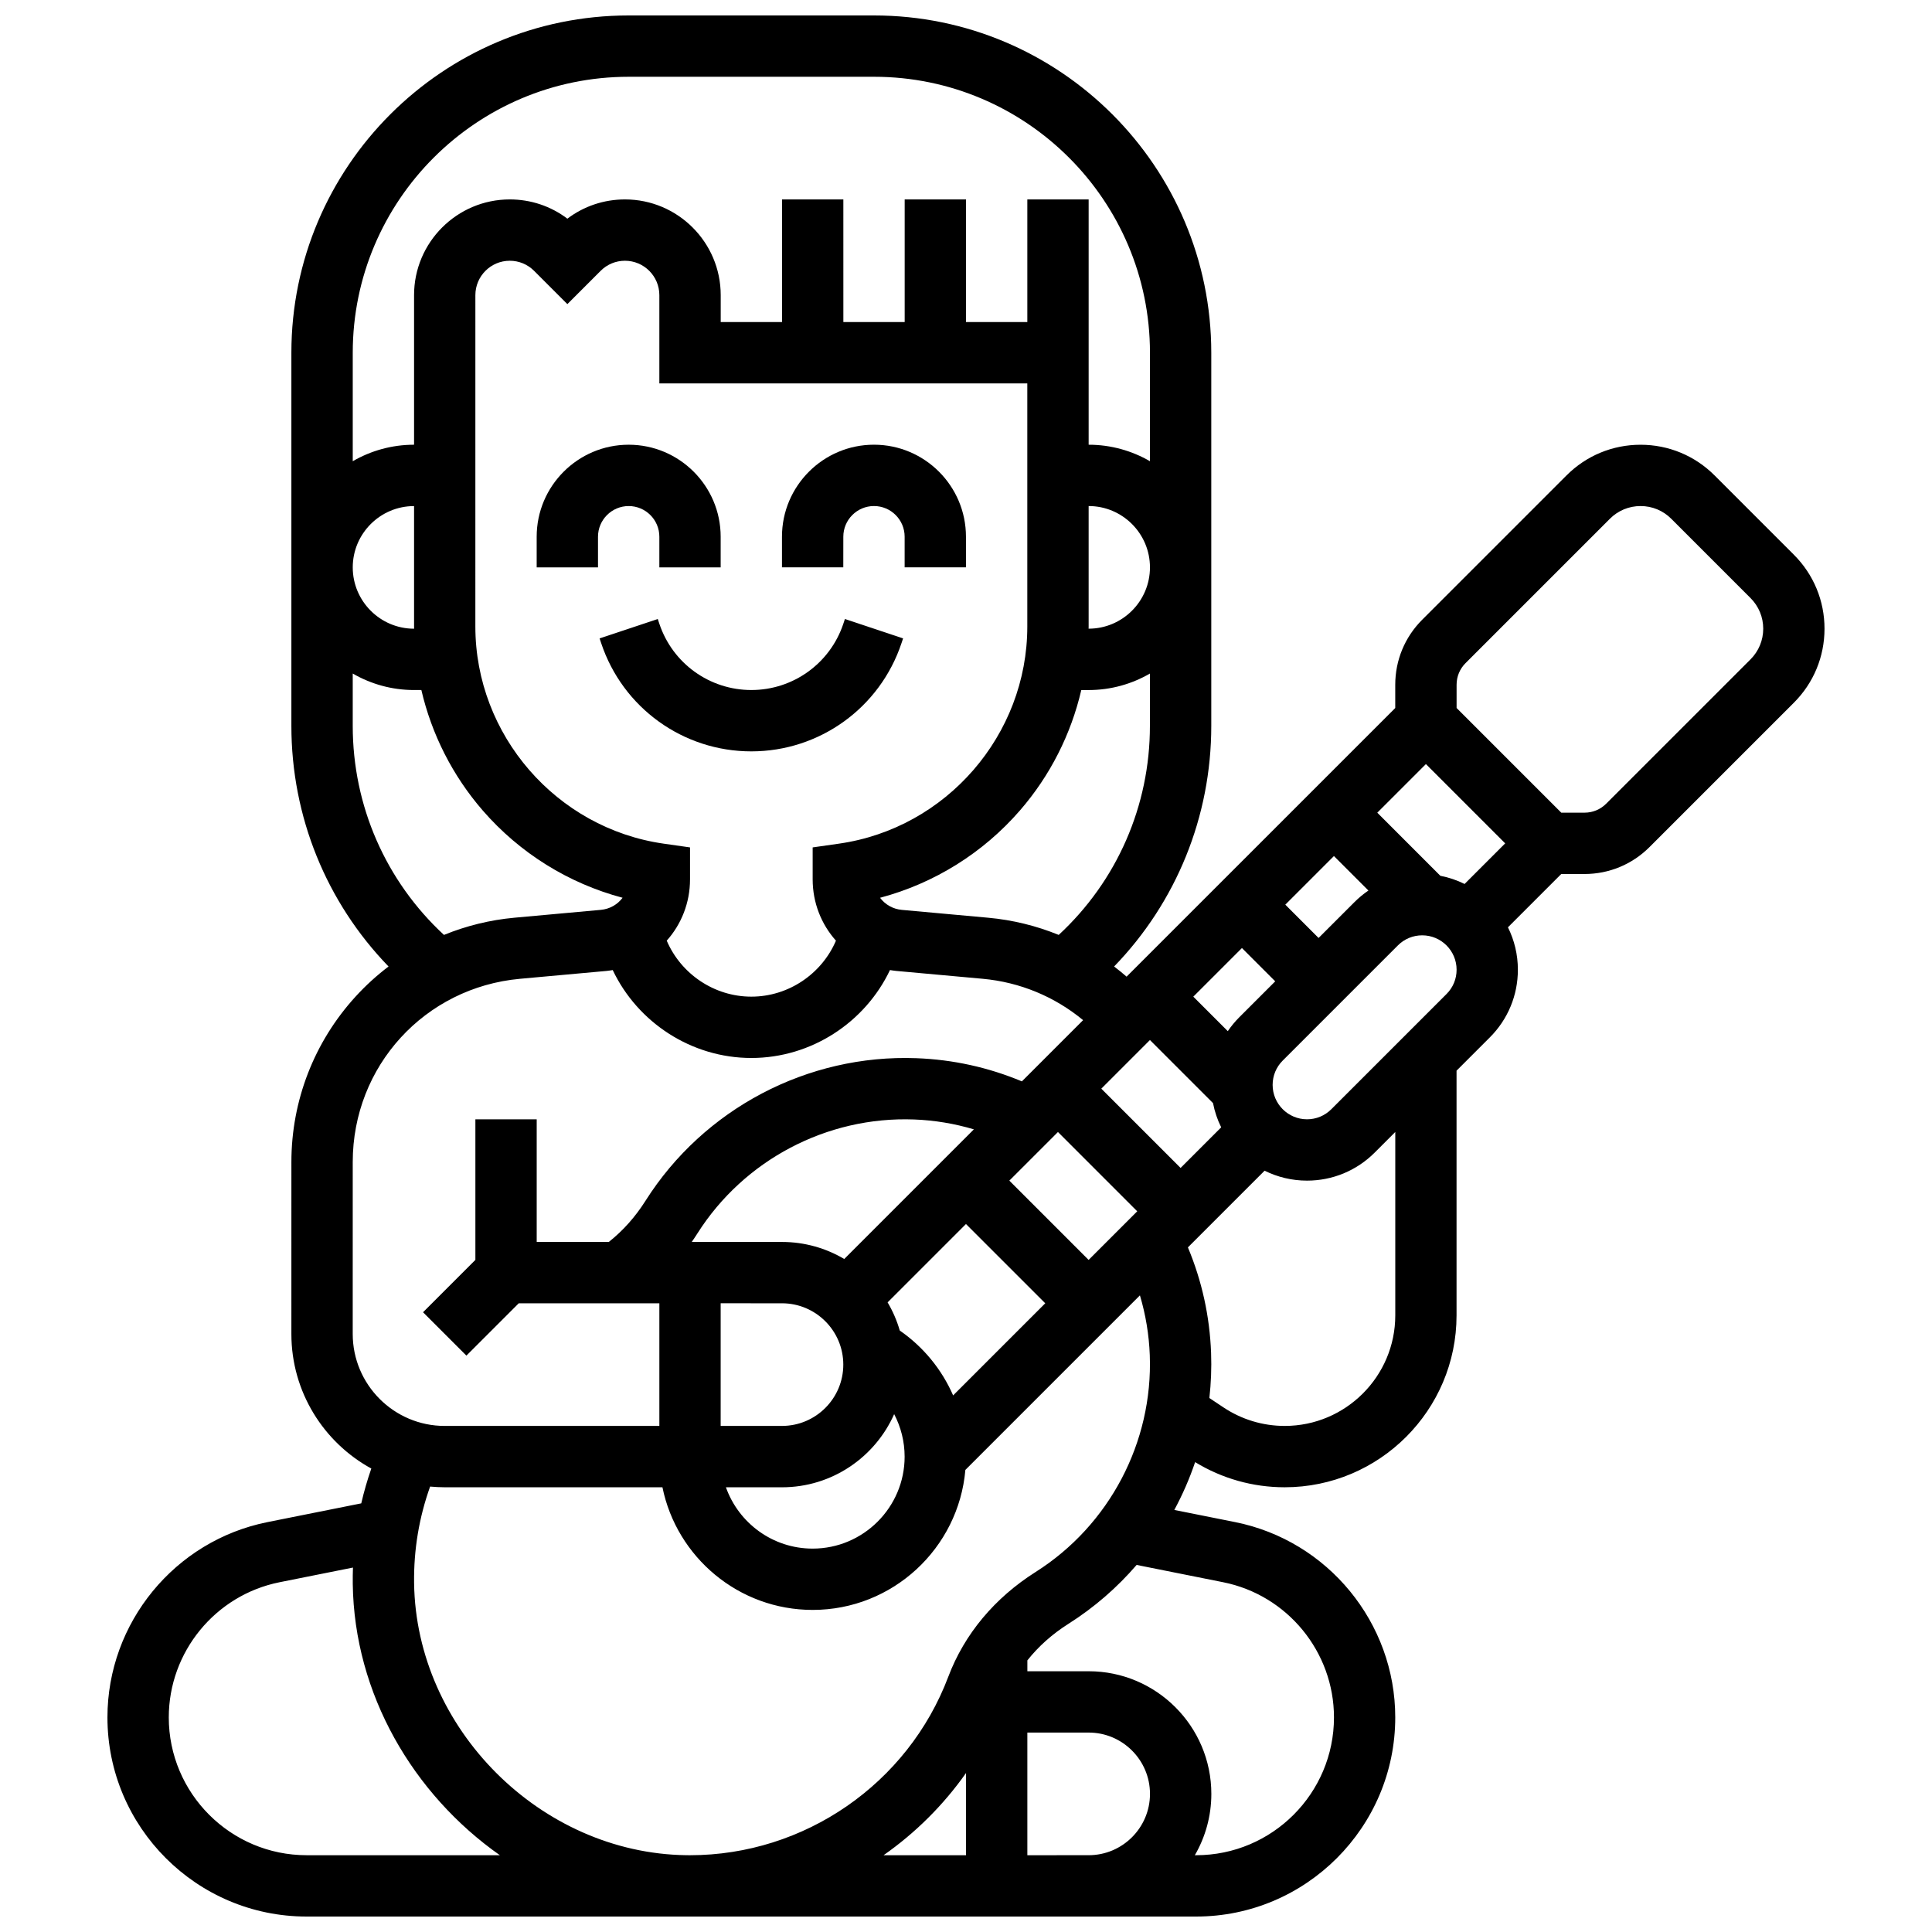<?xml version="1.0" encoding="UTF-8"?>
<!-- Uploaded to: SVG Repo, www.svgrepo.com, Generator: SVG Repo Mixer Tools -->
<svg width="800px" height="800px" version="1.1" viewBox="144 144 512 512" xmlns="http://www.w3.org/2000/svg">
 <defs>
  <clipPath id="a">
   <path d="m172 148.09h456v503.81h-456z"/>
  </clipPath>
 </defs>
 <path d="m310.61 278.11c4.481 0 8.125 3.644 8.125 8.125v8.125h16.25v-8.125c0-13.441-10.938-24.379-24.379-24.379-13.441 0-24.379 10.934-24.379 24.379v8.125h16.25v-8.125c0.008-4.481 3.652-8.125 8.133-8.125z"/>
 <path d="m367.49 286.23c0-4.481 3.644-8.125 8.125-8.125 4.481 0 8.125 3.644 8.125 8.125v8.125h16.25v-8.125c0-13.441-10.938-24.379-24.379-24.379-13.441 0-24.379 10.934-24.379 24.379v8.125h16.25z"/>
 <path d="m382.91 314.43 0.418-1.25-15.418-5.137-0.414 1.25c-3.508 10.512-13.305 17.57-24.383 17.57s-20.875-7.062-24.379-17.566l-0.418-1.25-15.418 5.137 0.418 1.254c5.719 17.156 21.711 28.684 39.797 28.684 18.082-0.004 34.074-11.531 39.797-28.691z"/>
 <g clip-path="url(#a)">
  <path d="m619.39 291-21.012-21.012c-5.238-5.238-12.207-8.125-19.617-8.125s-14.379 2.887-19.617 8.125l-38.25 38.25c-4.606 4.606-7.141 10.727-7.141 17.238v6.156l-71.195 71.191c-1.078-0.934-2.18-1.832-3.309-2.691 16.477-17.023 25.75-39.715 25.75-63.766v-98.883c0-49.285-40.098-89.387-89.387-89.387h-65.008c-49.285 0-89.387 40.098-89.387 89.387v98.887c0 24.051 9.273 46.742 25.75 63.762-3.125 2.371-6.059 5.035-8.742 7.977-10.965 12.008-17.004 27.574-17.004 43.836l-0.004 45.57c0 15.363 8.574 28.762 21.184 35.664-1.055 3.031-1.945 6.109-2.664 9.227l-24.844 4.969c-24.582 4.918-42.422 26.684-42.422 51.754 0 29.102 23.676 52.777 52.777 52.777h235.73c29.102 0 52.777-23.676 52.777-52.777 0-25.07-17.844-46.836-42.43-51.754l-16.121-3.223c2.188-4.059 4.039-8.297 5.516-12.676 7.152 4.367 15.312 6.668 23.727 6.668 25.117 0 45.551-20.434 45.551-45.551v-64.848l8.824-8.824c4.789-4.789 7.43-11.16 7.43-17.934 0-4.035-0.949-7.848-2.633-11.238l14.125-14.125h6.156c6.512 0 12.633-2.535 17.238-7.141l38.25-38.25c5.238-5.238 8.125-12.207 8.125-19.617 0-7.41-2.887-14.379-8.129-19.617zm-97.512 55.488 21.012 21.012-10.762 10.762c-2.004-0.996-4.16-1.734-6.422-2.168l-16.711-16.723zm-125.29 167.31c-2.992-6.859-7.856-12.84-14.137-17.188-0.766-2.644-1.855-5.148-3.227-7.469l20.766-20.766 21.012 21.008zm-12.852 16.219c0 13.441-10.938 24.379-24.379 24.379-10.594 0-19.625-6.793-22.98-16.25h14.855c13.254 0 24.676-7.981 29.73-19.387 1.785 3.422 2.773 7.269 2.773 11.258zm-16.004-52.371c-4.84-2.863-10.477-4.516-16.496-4.516h-23.918c0.5-0.723 0.996-1.453 1.469-2.207 12.355-19.527 34.363-31.121 57.469-30.25 5.422 0.203 10.711 1.094 15.832 2.617zm-16.5 11.738c8.961 0 16.25 7.293 16.25 16.25 0 8.961-7.293 16.25-16.25 16.25h-16.25v-32.504zm81.262-11.492-21.012-21.012 12.887-12.887 21.008 21.016zm24.375-24.375-21.012-21.012 12.887-12.887 16.715 16.715c0.438 2.262 1.172 4.418 2.168 6.422zm15.555-39.934c-1.141 1.145-2.156 2.375-3.047 3.684l-9.141-9.141 12.887-12.887 8.824 8.824zm21.012-21.012-8.82-8.824 12.887-12.887 9.141 9.141c-1.305 0.891-2.539 1.906-3.684 3.051zm-68.867-0.809c-5.91-2.41-12.191-3.965-18.695-4.555l-22.875-2.078c-2.391-0.215-4.445-1.43-5.777-3.207 14.332-3.812 27.273-11.844 37.078-23.148 7.992-9.215 13.531-20.184 16.25-31.902h1.938c5.918 0 11.465-1.598 16.25-4.371v13.871c0.008 21.195-8.746 41.117-24.168 55.391zm-104.69-24.184c-28.449-4.062-49.906-28.801-49.906-57.539l0.004-87.824c0-5.023 4.086-9.113 9.113-9.113 2.434 0 4.723 0.949 6.441 2.668l8.824 8.824 8.824-8.824c1.719-1.719 4.008-2.668 6.441-2.668 5.023 0 9.113 4.086 9.113 9.113v23.391h97.512v64.43c0 28.738-21.453 53.477-49.906 57.539l-6.977 0.996v8.457c0 6.246 2.316 11.941 6.172 16.258-3.769 8.805-12.574 14.836-22.422 14.836-9.848 0-18.652-6.027-22.422-14.836 3.856-4.316 6.172-10.012 6.172-16.258v-8.457zm112.62-57.543v-31.926c8.961 0 16.25 7.293 16.25 16.25 0 8.961-7.293 16.25-16.25 16.25h-0.012c0-0.188 0.012-0.379 0.012-0.574zm-121.89-145.69h65.008c40.324 0 73.133 32.809 73.133 73.133v28.75c-4.785-2.773-10.336-4.371-16.25-4.371v-65.008h-16.25v32.504h-16.25l-0.004-32.504h-16.25v32.504h-16.25l-0.004-32.504h-16.25v32.504h-16.25v-7.141c-0.004-13.984-11.383-25.363-25.371-25.363-5.582 0-10.891 1.793-15.266 5.102-4.375-3.312-9.684-5.102-15.266-5.102-13.984 0-25.363 11.379-25.363 25.363v39.645c-5.918 0-11.465 1.598-16.25 4.371v-28.746c0-40.328 32.805-73.137 73.133-73.137zm-56.867 146.27h-0.012c-8.961 0-16.25-7.293-16.25-16.25 0-8.961 7.293-16.25 16.25-16.25v31.926c-0.004 0.191 0.008 0.383 0.012 0.574zm-16.266 25.75v-13.871c4.785 2.773 10.336 4.371 16.25 4.371h1.938c2.723 11.719 8.262 22.688 16.25 31.902 9.805 11.305 22.746 19.336 37.078 23.148-1.332 1.781-3.387 2.992-5.777 3.207l-22.875 2.078c-6.488 0.59-12.773 2.148-18.688 4.562-15.418-14.27-24.176-34.191-24.176-55.398zm0 115.58c0-25.383 19.062-46.258 44.34-48.555l22.871-2.078c0.57-0.051 1.129-0.145 1.688-0.234 6.606 13.902 20.867 23.297 36.738 23.297 15.871 0 30.133-9.398 36.738-23.301 0.559 0.09 1.113 0.18 1.684 0.234l22.875 2.078c9.879 0.898 19.098 4.734 26.621 10.965l-16.223 16.223c-8.875-3.711-18.246-5.777-27.938-6.141-28.875-1.09-56.375 13.398-71.816 37.801-2.711 4.285-5.977 7.934-9.719 10.895h-19.105v-32.504h-16.25v37.262l-13.871 13.871 11.492 11.492 13.871-13.867h37.262v32.504h-56.883c-13.441 0-24.379-10.934-24.379-24.379zm24.375 86.195h57.699c3.777 18.523 20.191 32.504 39.812 32.504 21.211 0 38.672-16.344 40.469-37.102l46.258-46.258c1.523 5.121 2.41 10.414 2.613 15.832 0.867 23.094-10.723 45.117-30.25 57.473-10.883 6.887-18.891 16.488-23.148 27.766-10.723 28.395-38.156 47.297-68.469 47.297-0.324 0-0.652-0.004-0.977-0.008-38.578-0.516-71.605-33.543-72.121-72.121-0.117-8.836 1.324-17.406 4.246-25.57 1.27 0.117 2.562 0.188 3.867 0.188zm-73.125 60.984c0-17.352 12.348-32.414 29.363-35.816l19.445-3.887c-0.047 1.434-0.07 2.875-0.051 4.32 0.391 29.168 15.988 55.734 38.988 71.914l-51.219-0.004c-20.141 0-36.527-16.387-36.527-36.527zm211.28 14.742v21.785h-21.855c8.43-5.91 15.848-13.262 21.855-21.785zm16.25 21.785v-32.504h16.25c8.961 0 16.25 7.293 16.25 16.25 0 8.961-7.293 16.25-16.25 16.25zm51.895-72.344c17.016 3.402 29.363 18.465 29.363 35.816 0.004 20.141-16.383 36.527-36.523 36.527h-0.348c2.773-4.785 4.371-10.332 4.371-16.25 0-17.922-14.582-32.504-32.504-32.504h-16.25v-2.879c2.93-3.699 6.59-6.973 10.887-9.691 6.844-4.332 12.906-9.613 18.066-15.605zm45.609-70.719c0 16.156-13.145 29.297-29.301 29.297-5.805 0-11.422-1.703-16.25-4.922l-3.715-2.477c0.441-3.949 0.602-7.953 0.453-11.98-0.363-9.688-2.43-19.059-6.141-27.938l20.324-20.324c3.391 1.684 7.203 2.633 11.238 2.633 6.773 0 13.145-2.641 17.934-7.43l5.457-5.457zm13.582-85.164-30.531 30.531c-1.719 1.719-4.008 2.668-6.441 2.668-5.023 0-9.113-4.086-9.113-9.113 0-2.434 0.949-4.723 2.668-6.441l30.531-30.531c1.719-1.719 4.008-2.668 6.441-2.668 5.023 0 9.113 4.086 9.113 9.113 0.004 2.434-0.945 4.723-2.668 6.441zm80.562-88.688-38.25 38.25c-1.535 1.535-3.574 2.379-5.746 2.379h-6.156l-27.742-27.742v-6.156c0-2.172 0.844-4.211 2.383-5.746l38.25-38.25c2.172-2.172 5.055-3.363 8.125-3.363s5.957 1.195 8.125 3.363l21.012 21.016c2.172 2.172 3.367 5.059 3.367 8.125 0 3.066-1.195 5.953-3.367 8.125z"/>
 </g>
</svg>